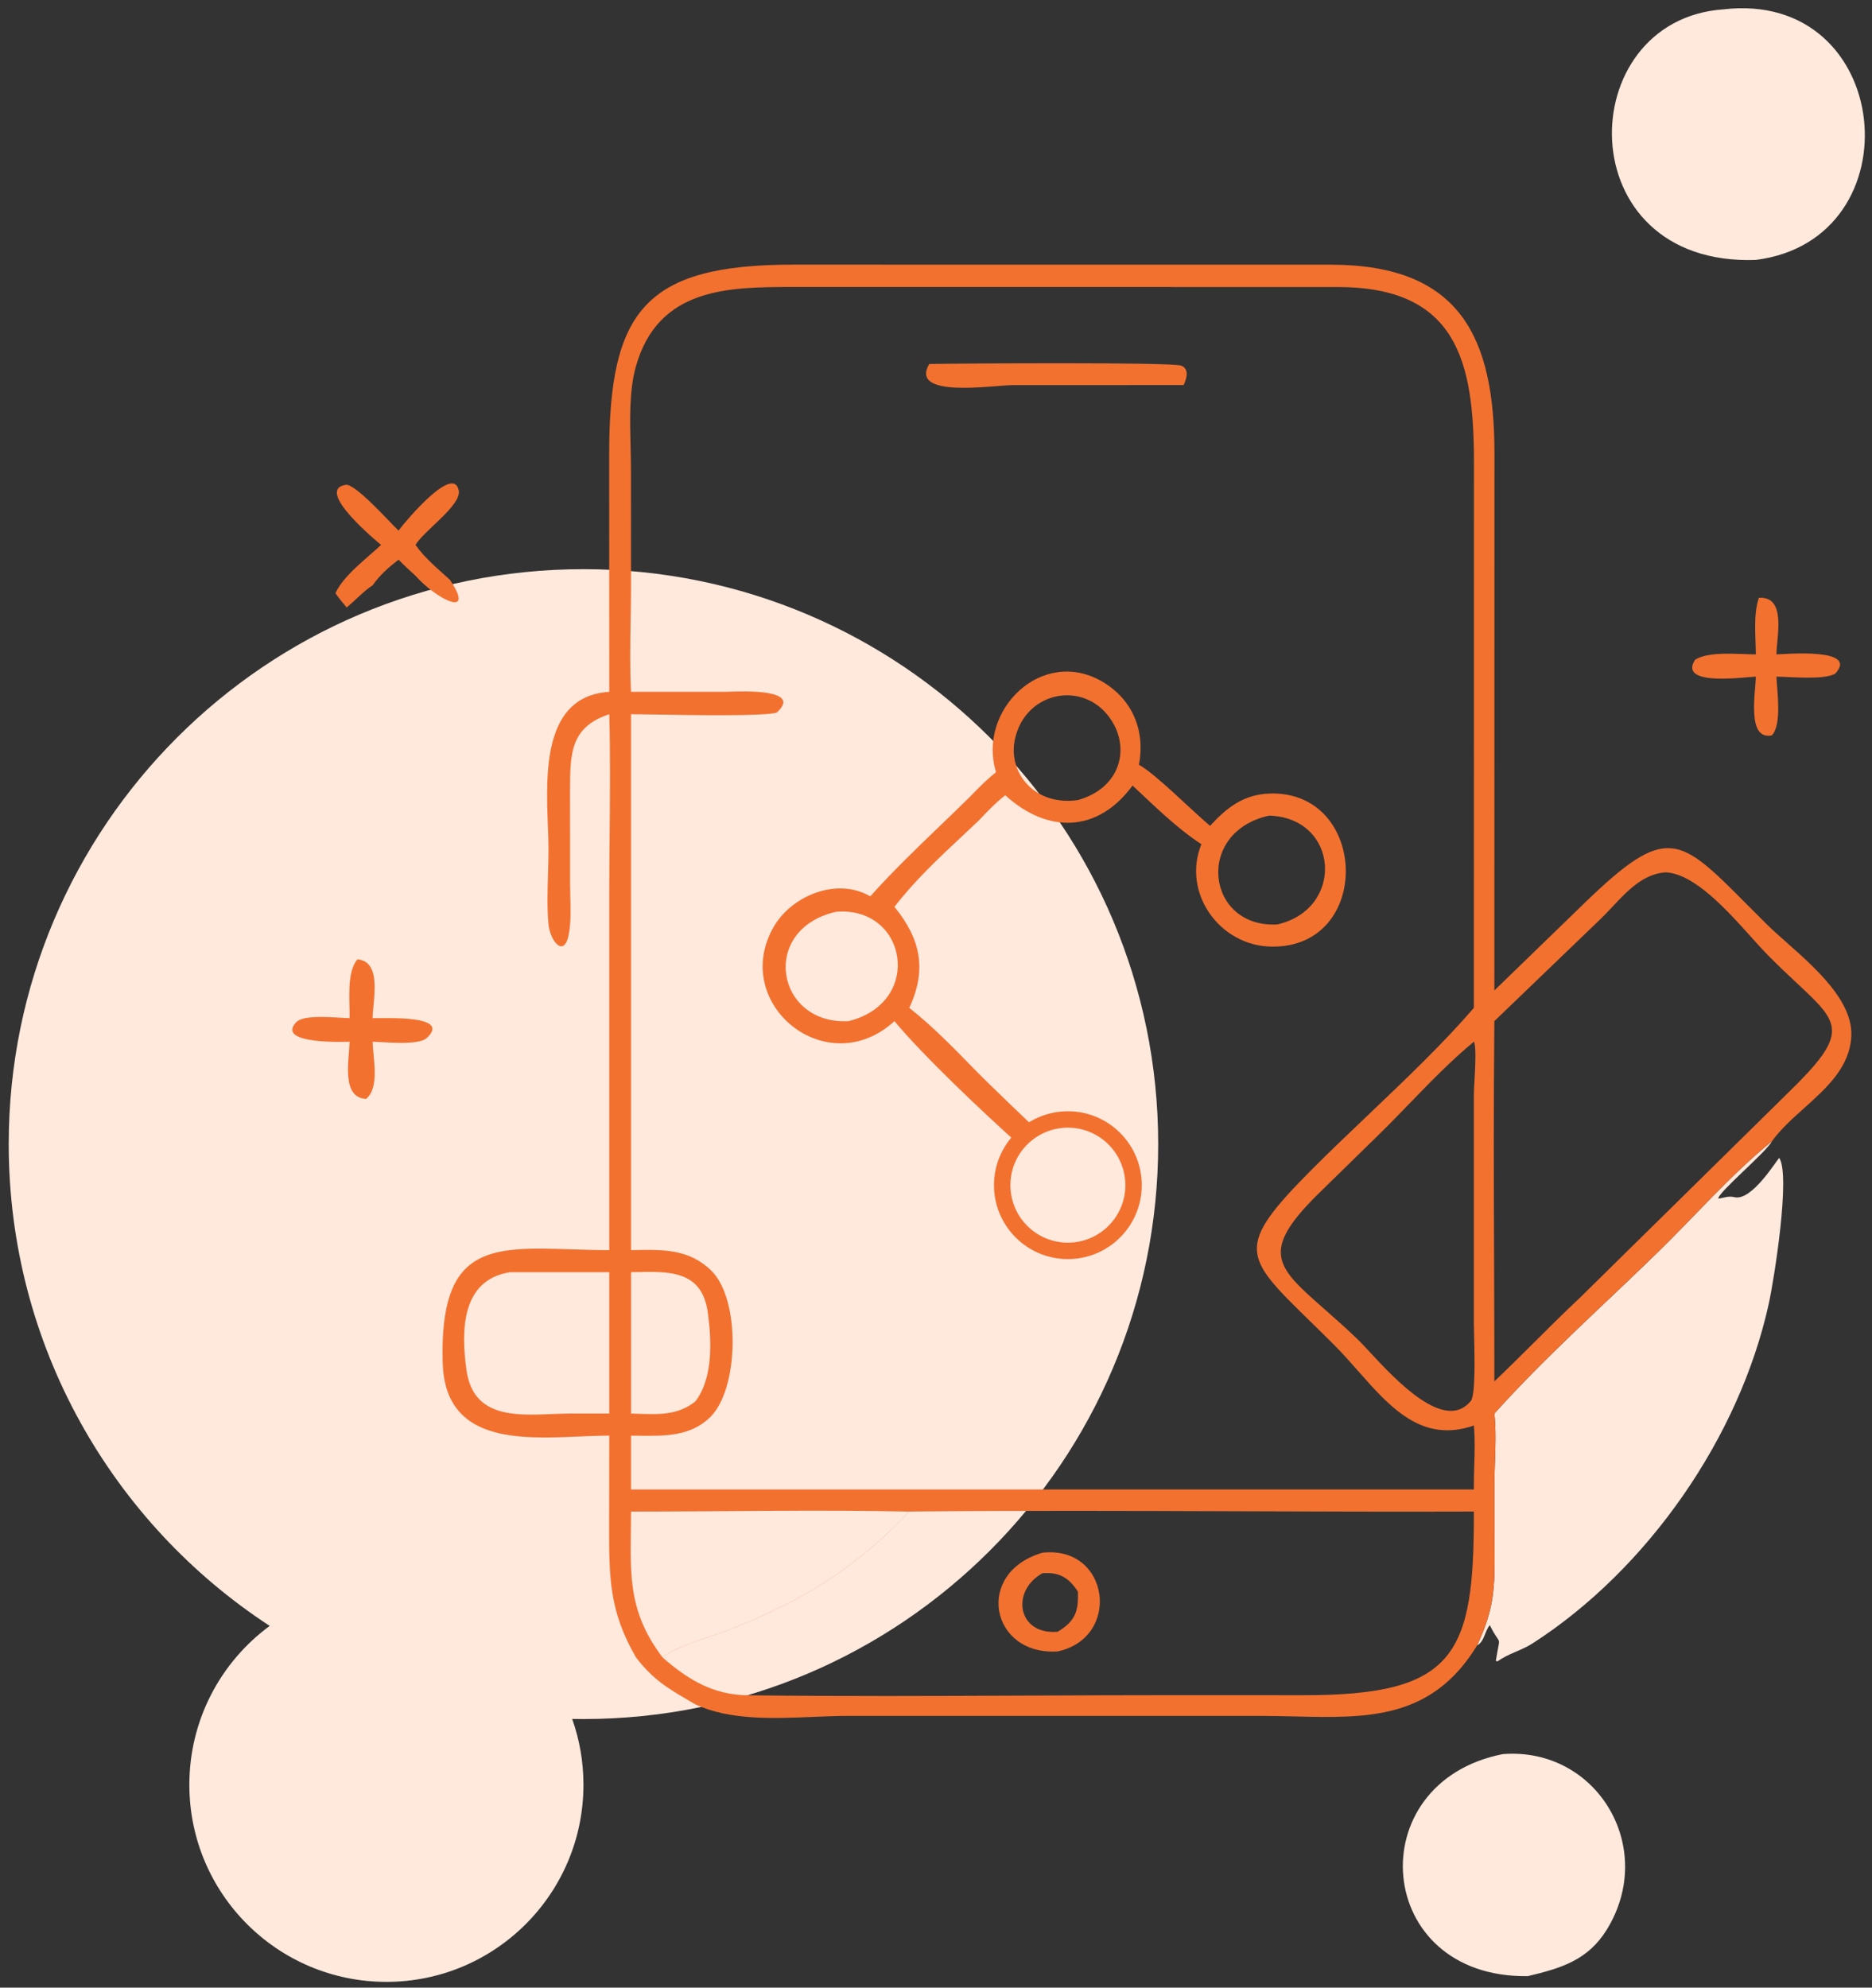 <svg width="114" height="121" viewBox="0 0 114 121" fill="none" xmlns="http://www.w3.org/2000/svg">
<rect x="0" y="0" width="114" height="121" fill="#333333" stroke="none"/>
<path d="M35.531 104.649C54.861 104.649 70.531 88.979 70.531 69.649C70.531 50.319 54.861 34.649 35.531 34.649C16.201 34.649 0.531 50.319 0.531 69.649C0.531 81.93 6.855 92.733 16.424 98.979C13.456 101.164 11.531 104.682 11.531 108.649C11.531 115.277 16.903 120.649 23.531 120.649C30.158 120.649 35.531 115.277 35.531 108.649C35.531 107.244 35.289 105.896 34.845 104.643C35.073 104.647 35.302 104.649 35.531 104.649Z" fill="#FFE9DD"/>
<path d="M107.112 36.394L107.2 36.392C108.794 36.362 108.187 38.802 108.18 39.837C108.621 39.831 113.267 39.398 111.752 41.018C111.016 41.405 109.071 41.201 108.18 41.192C108.218 42.087 108.523 44.086 107.908 44.763C106.338 45.1 106.925 42.08 106.926 41.192C106.4 41.192 102.129 41.837 103.232 40.156C104.125 39.622 105.891 39.836 106.926 39.837C106.922 38.763 106.758 37.421 107.112 36.394Z" fill="#F3712F"/>
<path d="M24.271 32.303L24.424 32.105C24.679 31.772 27.638 28.205 27.938 29.872C28.099 30.768 25.786 32.332 25.304 33.174C25.878 33.986 26.666 34.628 27.397 35.295C29.005 37.689 26.597 36.504 25.304 35.052C25.073 35.328 23.141 35.711 22.693 35.63C22.122 36.003 21.641 36.547 21.11 36.982C20.874 36.697 20.639 36.416 20.428 36.113C20.928 35.018 22.322 34.01 23.204 33.174C22.997 32.988 19.112 29.814 21.058 29.514C21.631 29.426 23.741 31.799 24.271 32.303ZM24.271 34.071C23.655 34.548 23.148 34.989 22.693 35.63C23.141 35.711 25.073 35.328 25.304 35.052C24.953 34.731 24.603 34.412 24.271 34.071Z" fill="#F3712F"/>
<path d="M91.525 106.783C97.243 106.346 100.927 112.475 97.852 117.465C96.699 119.335 95.06 119.819 93.043 120.299C83.631 120.445 82.737 108.5 91.525 106.783Z" fill="#FFE9DD"/>
<path d="M104.945 0.57C115.334 -0.645 116.738 14.581 106.926 15.823C95.471 16.236 95.706 1.219 104.945 0.57Z" fill="#FFE9DD"/>
<path d="M91.004 86.051C94.117 82.588 97.668 79.442 100.998 76.191C103.27 73.973 105.445 71.473 107.908 69.476C107.552 70.154 104.574 72.632 104.643 72.97C105.013 72.917 105.247 72.79 105.626 72.881C106.697 73.137 108.217 70.575 108.354 70.494C109.047 71.562 108.037 77.894 107.715 79.36C105.933 87.482 100.343 95.534 93.326 100.047C92.653 100.481 91.853 100.658 91.204 101.135L91.091 101.113C91.375 99.326 91.422 100.359 90.727 98.936C90.406 99.299 90.416 99.914 89.953 100.167C90.995 97.927 91.039 96.679 91.013 94.242L91.004 90.508C91.004 89.055 91.158 87.491 91.004 86.051Z" fill="#FFE9DD"/>
<path d="M21.77 58.399C23.299 58.538 22.701 60.926 22.693 61.981C23.376 62.005 27.546 61.754 25.989 63.19C25.471 63.668 23.397 63.43 22.693 63.417C22.706 64.389 23.15 66.188 22.295 66.896C20.752 66.833 21.274 64.451 21.287 63.417C21.227 63.413 16.753 63.626 18.027 62.24C18.518 61.706 20.536 61.971 21.287 61.981C21.315 60.956 21.081 59.201 21.77 58.399Z" fill="#F3712F"/>
<path fill-rule="evenodd" clip-rule="evenodd" d="M37.103 42.117L37.098 27.687C37.088 18.888 39.311 16.114 48.318 16.11L81.09 16.113C88.918 16.136 91.009 20.536 91.008 27.591L91.003 60.296L96.573 54.896C101.504 50.152 102.25 50.903 106.384 55.061C106.753 55.432 107.15 55.831 107.578 56.255C107.929 56.603 108.355 56.98 108.81 57.383L108.81 57.383C110.6 58.969 112.838 60.953 112.739 63.075C112.651 64.961 111.249 66.218 109.867 67.459C109.145 68.106 108.429 68.749 107.907 69.474C106.241 70.825 104.707 72.406 103.186 73.974L103.185 73.974C102.457 74.725 101.732 75.472 100.997 76.19C99.999 77.164 98.981 78.129 97.961 79.096L97.96 79.096C95.577 81.355 93.183 83.625 91.003 86.05C91.106 87.013 91.072 88.032 91.037 89.037C91.02 89.533 91.003 90.026 91.003 90.507L91.012 94.24C91.038 96.677 90.994 97.925 89.952 100.165C87.198 104.692 83.256 104.597 78.808 104.49C78.121 104.474 77.423 104.457 76.714 104.457L51.633 104.458C50.962 104.458 50.254 104.488 49.528 104.518L49.528 104.518C47.083 104.621 44.438 104.732 42.337 103.753C42.228 103.688 42.122 103.626 42.018 103.566C40.661 102.772 39.774 102.253 38.733 100.901C37.089 98.074 37.092 96.004 37.095 92.851L37.096 92.556L37.103 87.397C36.529 87.396 35.906 87.422 35.261 87.45C31.548 87.608 27.093 87.797 26.958 82.951C26.758 75.805 29.841 75.901 34.788 76.055C35.52 76.078 36.294 76.102 37.103 76.104L37.103 54.319C37.103 53.12 37.114 51.919 37.125 50.717C37.147 48.303 37.169 45.885 37.103 43.48C34.723 44.264 34.719 45.881 34.713 48.139L34.713 48.224L34.717 53.813C34.718 54.073 34.725 54.339 34.731 54.608C34.749 55.303 34.768 56.016 34.673 56.679C34.417 58.471 33.493 57.306 33.398 56.237C33.311 55.263 33.342 54.226 33.372 53.207C33.387 52.706 33.401 52.21 33.402 51.727C33.402 51.301 33.384 50.817 33.365 50.297C33.242 47.032 33.067 42.368 37.103 42.117ZM38.427 35.801C44.342 36.302 52.864 42.018 56.86 45.998C57.068 46.205 57.293 46.412 57.521 46.623L57.521 46.623C58.122 47.178 58.748 47.756 59.159 48.413C59.159 48.413 59.159 48.413 59.159 48.413C58.748 47.756 58.122 47.178 57.521 46.624C57.293 46.413 57.068 46.206 56.861 45.999C52.864 42.018 44.342 36.302 38.427 35.802C38.426 36.462 38.415 37.126 38.404 37.792C38.38 39.236 38.356 40.688 38.427 42.117L44.142 42.116C44.172 42.116 44.235 42.113 44.322 42.11C45.24 42.075 48.919 41.933 47.294 43.385C46.534 43.604 42.361 43.538 39.93 43.499C39.262 43.489 38.726 43.48 38.427 43.48V76.105C38.495 76.104 38.563 76.102 38.631 76.101C40.362 76.064 41.983 76.029 43.331 77.367C45.109 79.132 45.002 84.575 43.24 86.282C42.046 87.438 40.507 87.42 38.975 87.402C38.792 87.4 38.609 87.398 38.427 87.398V90.673H56.584C56.584 90.673 56.584 90.673 56.584 90.673H89.755C89.749 90.193 89.764 89.711 89.778 89.229C89.803 88.411 89.828 87.592 89.755 86.781C86.6 87.873 84.67 85.687 82.705 83.461L82.705 83.46C82.234 82.926 81.76 82.39 81.267 81.896C80.721 81.349 80.218 80.857 79.759 80.409C75.723 76.466 75.172 75.927 79.897 71.186C80.98 70.099 82.148 68.987 83.329 67.864L83.329 67.863C85.588 65.714 87.896 63.518 89.755 61.353L89.76 28.158C89.764 22.018 88.734 17.494 81.509 17.473L48.316 17.471C44.407 17.472 40.065 17.475 38.714 22.345C38.316 23.781 38.36 25.565 38.4 27.196L38.4 27.196C38.412 27.671 38.423 28.133 38.423 28.57L38.427 35.801ZM64.404 75.697C64.404 75.697 64.404 75.697 64.404 75.697C62.641 74.82 61.605 73.756 61.292 72.351C61.604 73.756 62.64 74.82 64.404 75.697ZM55.372 92.018C52.116 95.456 48.852 97.465 44.39 99.216C44.093 99.332 43.717 99.46 43.312 99.597L43.311 99.597C42.23 99.963 40.937 100.401 40.35 100.901C41.895 102.248 43.423 103.176 45.516 103.202C51.193 103.272 56.877 103.247 62.56 103.221H62.562C65.588 103.208 68.614 103.194 71.639 103.195L79.431 103.198C88.637 103.198 89.778 100.725 89.755 92.018C84.96 92.035 80.163 92.017 75.367 92H75.367C68.701 91.975 62.035 91.951 55.372 92.018ZM101.427 53.105C100.072 53.2 99.111 54.222 98.195 55.198L98.195 55.198C97.935 55.475 97.678 55.748 97.418 55.995L91.003 62.161C90.951 67.064 90.968 71.972 90.986 76.879V76.88C90.994 79.285 91.003 81.69 91.003 84.095C91.823 83.314 92.627 82.516 93.43 81.717L93.43 81.717L93.43 81.717C94.359 80.793 95.287 79.87 96.241 78.976L108.858 66.557C112.66 62.87 112.084 62.333 109.425 59.849C108.902 59.361 108.299 58.797 107.633 58.12C107.346 57.828 107.015 57.46 106.652 57.055L106.652 57.055C105.177 55.412 103.171 53.177 101.427 53.105ZM85.834 67.179L85.834 67.179C85.226 67.806 84.621 68.431 84.008 69.032L80.244 72.713C76.699 76.216 77.751 77.141 80.63 79.672C81.223 80.193 81.894 80.783 82.618 81.477C82.806 81.651 83.072 81.937 83.394 82.284C84.999 84.013 87.986 87.229 89.572 85.284C89.858 84.934 89.798 82.5 89.768 81.25L89.768 81.249C89.761 80.977 89.756 80.76 89.756 80.635L89.755 66.62C89.755 66.471 89.77 66.196 89.788 65.868V65.868V65.868C89.838 64.967 89.909 63.662 89.755 63.416C88.378 64.552 87.1 65.871 85.834 67.179ZM38.703 77.441C38.612 77.443 38.52 77.445 38.429 77.447V86.05C38.574 86.054 38.718 86.059 38.862 86.065C40.1 86.111 41.298 86.156 42.339 85.317C43.44 83.905 43.332 81.6 43.107 79.922C42.76 77.344 40.786 77.391 38.703 77.441ZM37.103 77.447H31.074C28.106 77.896 28.063 80.977 28.411 83.421C28.817 86.281 31.331 86.177 33.629 86.082C33.999 86.067 34.363 86.052 34.713 86.05H37.103V77.447Z" fill="#F3712F"/>
<path d="M38.428 92.02C44.07 92.021 49.735 91.898 55.373 92.02C52.117 95.457 48.853 97.467 44.391 99.218C43.301 99.645 41.158 100.215 40.352 100.903C38.084 97.915 38.423 95.542 38.428 92.02Z" fill="#FFE9DD"/>
<path d="M63.485 94.523C67.582 94.07 68.31 99.699 64.405 100.533C60.328 100.793 59.302 95.749 63.485 94.523ZM63.485 95.772C61.544 96.841 61.947 99.538 64.405 99.337C65.492 98.688 65.689 98.075 65.638 96.887C65.074 96.021 64.484 95.695 63.485 95.772Z" fill="#F3712F"/>
<path d="M56.585 22.159C58.092 22.127 71.438 22.031 71.953 22.265C72.44 22.487 72.256 23.061 72.08 23.442L61.708 23.445C60.478 23.445 55.357 24.281 56.585 22.159Z" fill="#F3712F"/>
<path fill-rule="evenodd" clip-rule="evenodd" d="M67.117 41.49C63.451 39.359 59.502 43.238 60.655 47.004C60.118 47.442 59.635 47.911 59.158 48.414C58.526 49.041 57.88 49.662 57.234 50.283C55.784 51.678 54.33 53.077 52.997 54.566C50.954 53.377 48.145 54.533 47.06 56.518C44.522 61.166 50.377 65.908 54.471 62.163C56.137 64.19 59.978 67.834 62.031 69.65L62.857 68.507C62.857 68.507 60.303 66.081 59.293 65.044C58.038 63.757 56.783 62.468 55.372 61.355C56.444 59.062 56.089 57.186 54.471 55.207C55.685 53.623 57.173 52.231 58.641 50.858C58.974 50.546 59.307 50.234 59.635 49.922C60.145 49.378 60.627 48.873 61.219 48.414C63.814 50.772 66.859 50.699 68.968 47.821C70.276 49.038 71.662 50.418 73.162 51.393C71.966 54.329 74.251 57.583 77.436 57.627C83.607 57.713 83.349 48.121 77.329 48.308C75.743 48.357 74.71 49.16 73.69 50.276C72.6 49.366 70.359 47.099 69.359 46.558C69.75 44.5 68.979 42.573 67.117 41.49ZM77.287 49.652C72.716 50.652 73.471 56.522 77.789 56.277C81.918 55.325 81.544 49.781 77.287 49.652ZM61.791 45.076C61.403 47.064 63.014 49.077 65.637 48.707C68.15 47.995 68.746 45.765 67.824 44.087C66.295 41.304 62.4 41.961 61.791 45.076ZM50.905 55.509C55.229 55.132 56.282 61.014 51.679 62.163C47.25 62.407 46.231 56.577 50.905 55.509Z" fill="#F3712F"/>
<path fill-rule="evenodd" clip-rule="evenodd" d="M65.031 76.649C67.516 76.649 69.531 74.635 69.531 72.149C69.531 69.664 67.516 67.649 65.031 67.649C62.545 67.649 60.531 69.664 60.531 72.149C60.531 74.635 62.545 76.649 65.031 76.649ZM65.031 75.649C66.964 75.649 68.531 74.082 68.531 72.149C68.531 70.216 66.964 68.649 65.031 68.649C63.098 68.649 61.531 70.216 61.531 72.149C61.531 74.082 63.098 75.649 65.031 75.649Z" fill="#F3712F"/>
</svg>

